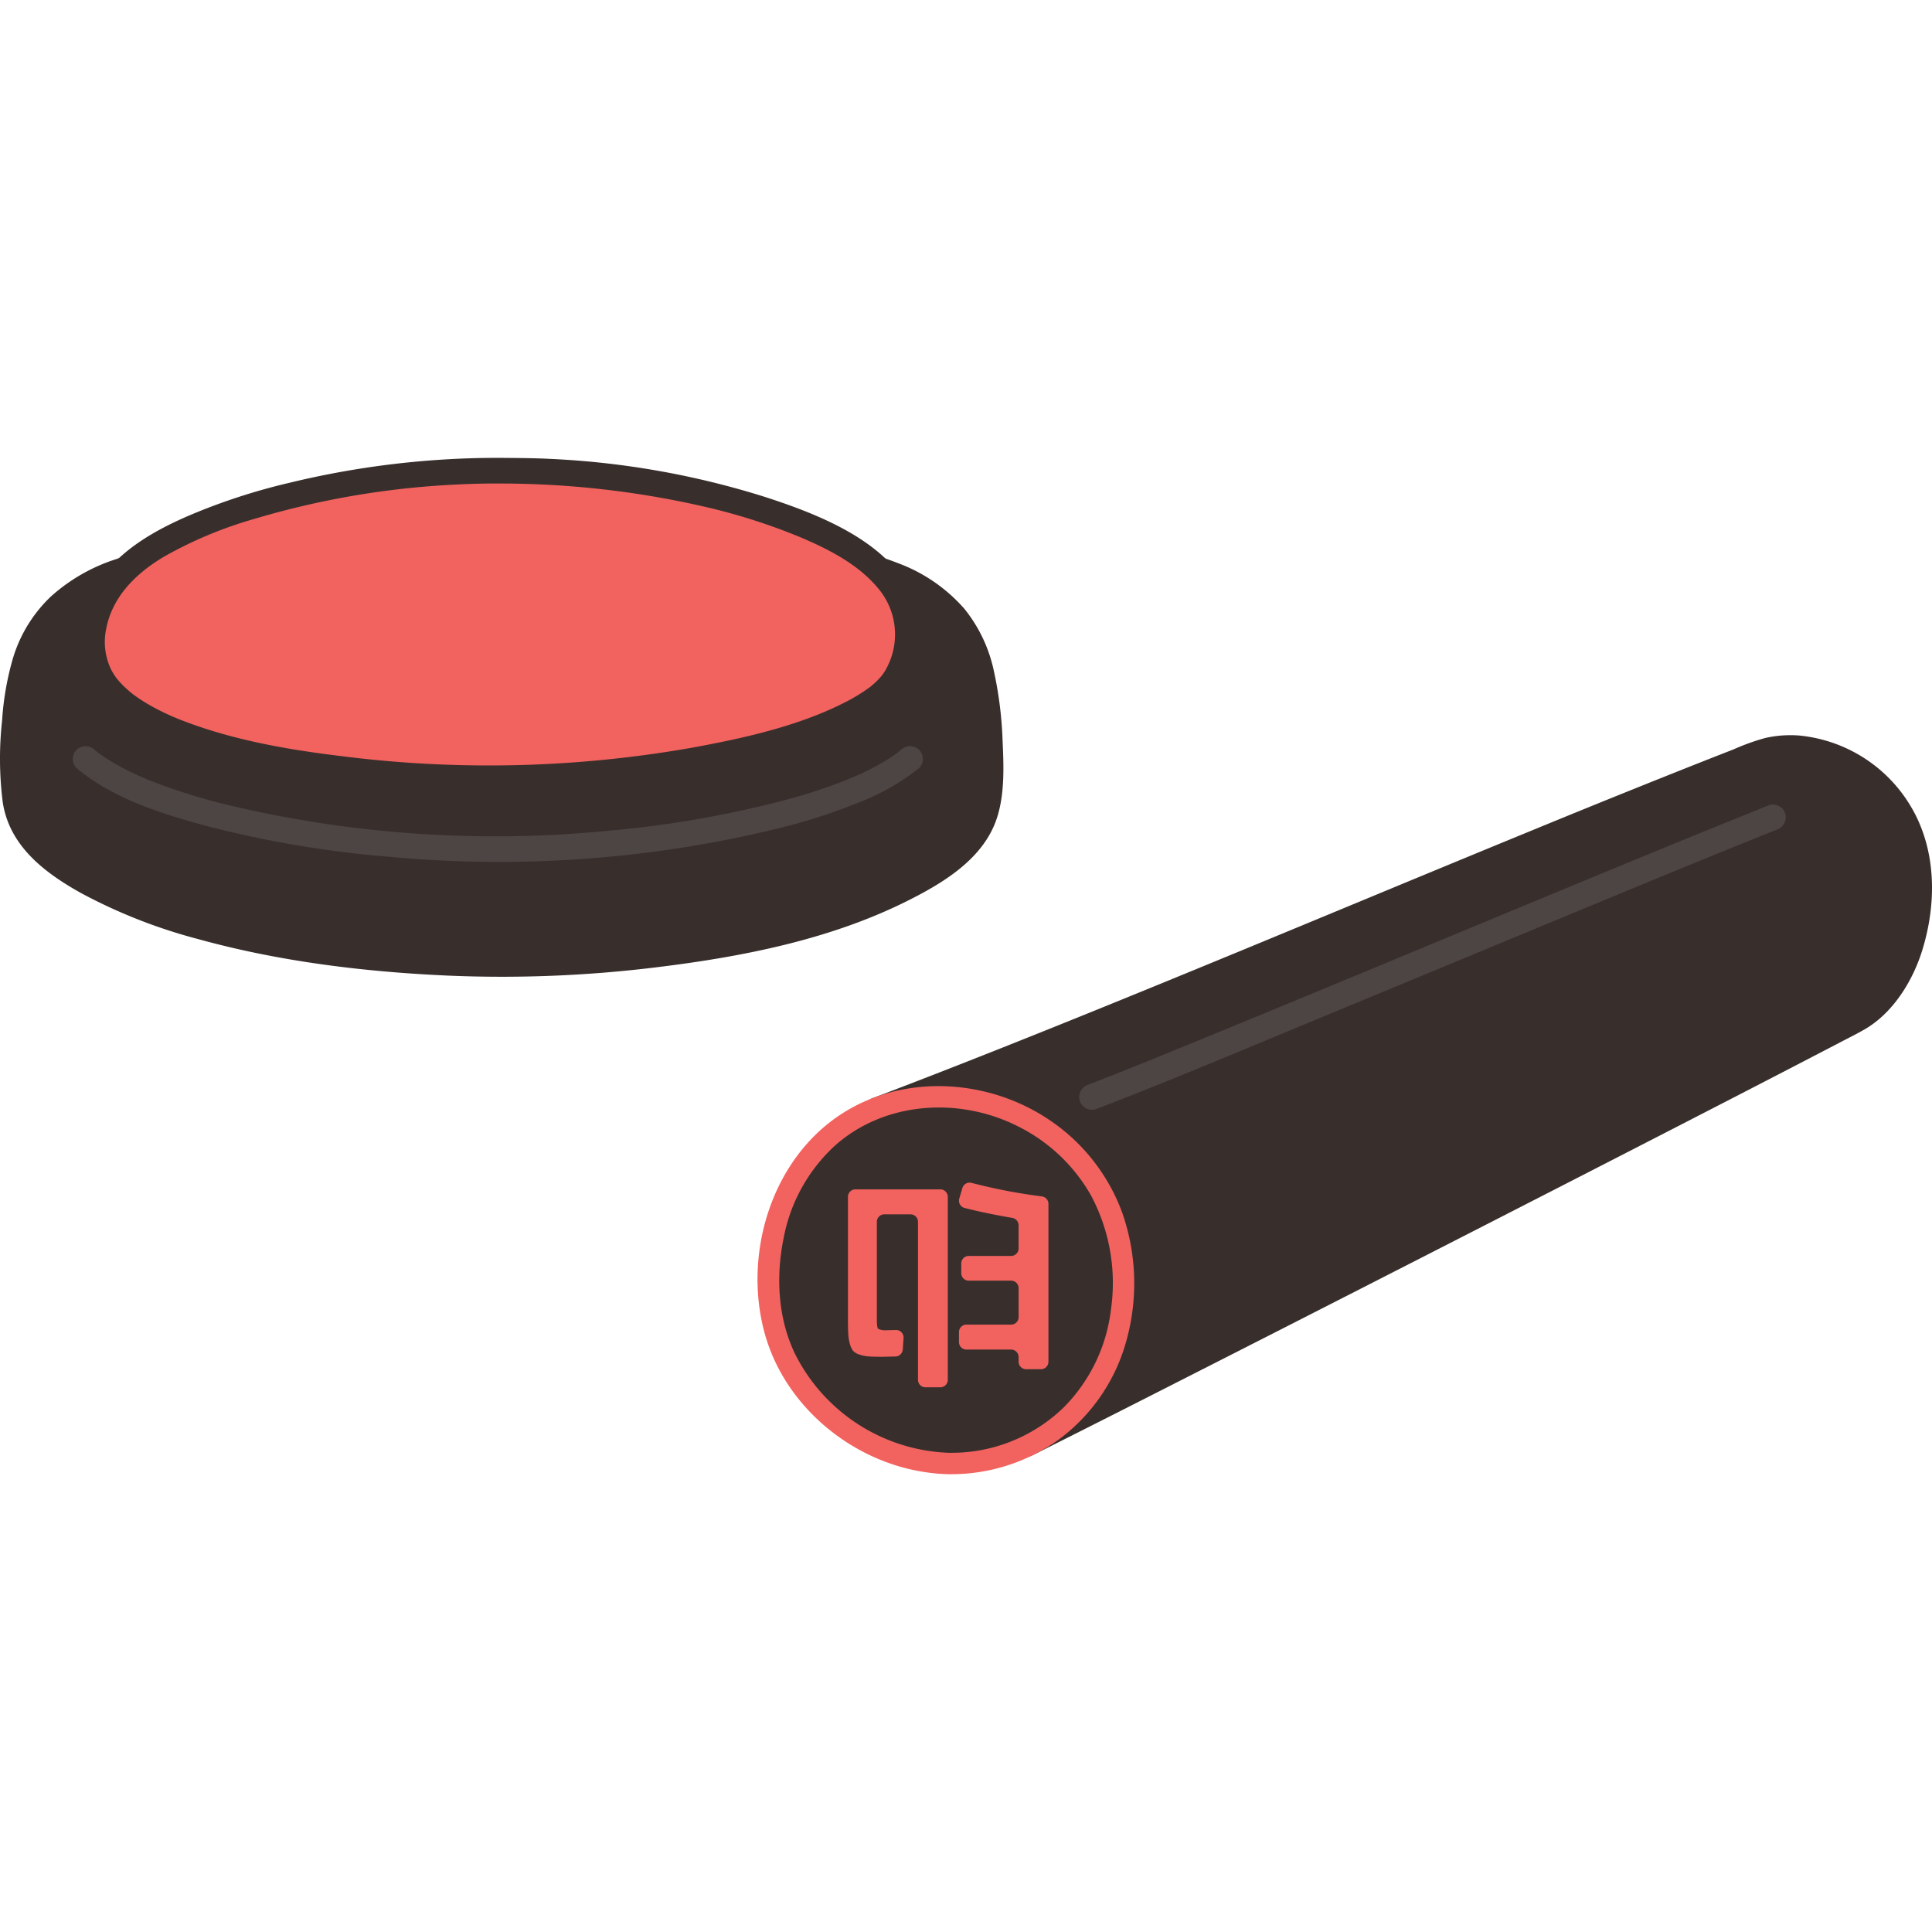 <?xml version="1.0" encoding="utf-8"?>
<!-- Скачано с сайта svg4.ru / Downloaded from svg4.ru -->
<svg width="800px" height="800px" viewBox="0 -85.59 361.179 361.179" xmlns="http://www.w3.org/2000/svg"><defs><style>.a{fill:#382f2d;}.b{fill:#f2635f;}.c{fill:#4d4544;}</style></defs><path class="a" d="M22.412,21.232a29.642,29.642,0,0,0-13.692,9,24.736,24.736,0,0,0-4.105,8.315c-1.228,3.786-2.65,13.308-1.992,23.271.39,5.911,2.6,9.984,8.235,14.011,21.537,15.393,62,18.806,82.928,18.806s61.39-3.413,82.927-18.806c5.634-4.027,7.846-8.1,8.236-14.011.657-9.963-.765-19.485-1.993-23.271a24.717,24.717,0,0,0-4.1-8.315,29.637,29.637,0,0,0-13.692-9A247.742,247.742,0,0,0,93.07,10.192C53.279,10.192,22.412,21.232,22.412,21.232Z"/><path class="a" d="M21.774,18.918a33.417,33.417,0,0,0-12.252,7A26.328,26.328,0,0,0,2.24,38.1a53.706,53.706,0,0,0-1.847,11A64.871,64.871,0,0,0,.511,64.375C1.755,72.6,8.379,77.6,15.215,81.4A99.6,99.6,0,0,0,37.1,89.984c15.061,4.159,30.793,6.089,46.377,6.8a236.585,236.585,0,0,0,39.891-1.624c15.887-1.97,32.152-5.208,46.55-12.474,6.762-3.413,14.143-7.942,16.526-15.577,1.408-4.508,1.195-9.658.982-14.317a72.015,72.015,0,0,0-1.608-12.855,27.589,27.589,0,0,0-5.528-11.712A30.656,30.656,0,0,0,169.2,20.21a69.99,69.99,0,0,0-8.549-2.87,252.921,252.921,0,0,0-42.693-8.183,235.324,235.324,0,0,0-60.507,1.426,214.13,214.13,0,0,0-34.085,7.8c-.531.173-1.062.347-1.588.535A2.461,2.461,0,0,0,20.1,21.87a2.421,2.421,0,0,0,2.952,1.676,170.353,170.353,0,0,1,22.6-5.987A231.756,231.756,0,0,1,99.967,12.7a248.382,248.382,0,0,1,49.889,6.779c4.228,1.01,8.437,2.12,12.591,3.4A31.644,31.644,0,0,1,174.2,28.915a21.667,21.667,0,0,1,6.562,10.657,50.392,50.392,0,0,1,1.7,10.579q.279,3.642.245,7.3a35.5,35.5,0,0,1-.453,6.645,14.79,14.79,0,0,1-5.323,8.548c-5.37,4.527-12.261,7.535-18.811,9.893a145.1,145.1,0,0,1-22.673,5.955,228.8,228.8,0,0,1-41.3,3.739,229.288,229.288,0,0,1-40.962-3.544A149.258,149.258,0,0,1,30.6,82.943c-6.676-2.321-13.358-5.287-19.033-9.56a15.393,15.393,0,0,1-5.988-8.169,26.206,26.206,0,0,1-.681-6.08q-.117-3.84.122-7.679c.46-7.566,1.59-16.068,7.311-21.585A27.7,27.7,0,0,1,23.05,23.546C25.978,22.6,24.726,17.965,21.774,18.918Z"/><path class="b" d="M93.792,2.4C76.393,2.237,53.16,5.77,36.924,12.7,30.89,15.279,24.845,18.49,20.9,23.734s-5.175,12.952-1.437,18.344c9.624,13.882,49.964,17.87,74.322,17.87,26.612,0,64.978-7.144,73.072-17.942a15.6,15.6,0,0,0-.188-18.272c-3.944-5.244-9.989-8.455-16.023-11.032C134.327,5.734,111.531,2.2,94.071,2.408Z"/><path class="a" d="M93.792.005a165.3,165.3,0,0,0-39.68,4.659,114.918,114.918,0,0,0-18.769,6.125c-6.13,2.644-12.15,6.021-16.27,11.415-4,5.234-5.6,12.613-2.926,18.793,1.694,3.913,5.113,6.8,8.689,8.958,8.66,5.241,19.151,7.519,29.016,9.187a223.4,223.4,0,0,0,68.8.976c11.146-1.6,22.513-3.828,32.972-8.113a39.036,39.036,0,0,0,10.921-6.192,16.964,16.964,0,0,0,5.466-14.6c-1.539-13.923-17.441-20.153-28.993-23.9A157.4,157.4,0,0,0,102.8.194c-3-.156-6-.157-9-.189-3.089-.033-3.092,4.767,0,4.8a170.64,170.64,0,0,1,37.773,4.3,113.226,113.226,0,0,1,17.761,5.62c5.553,2.336,11.344,5.244,15.154,10.071a13.332,13.332,0,0,1,.934,15.08q-.3.471-.628.915c.382-.511.025-.038-.055.051-.2.223-.4.448-.606.663-.265.271-.542.531-.826.782-.149.131-.3.257-.452.385-.473.4-.02.034-.324.259a32.613,32.613,0,0,1-4.571,2.781c-8.735,4.461-19.062,6.743-28.822,8.517a218.773,218.773,0,0,1-65.28,1.539c-10.1-1.214-20.4-3.017-29.918-6.718a44.768,44.768,0,0,1-5.588-2.612c-.79-.441-1.566-.91-2.318-1.414q-.586-.393-1.152-.814c-.591-.439.191.158-.146-.113-.2-.164-.406-.329-.6-.5a18.953,18.953,0,0,1-1.836-1.793c-.116-.13-.709-.862-.4-.458a12.348,12.348,0,0,1-1.126-1.767,11.874,11.874,0,0,1-.924-7.595c1.171-6.13,5.685-10.477,10.874-13.543a77.247,77.247,0,0,1,16.874-7.04A157.877,157.877,0,0,1,85.185,5q4.3-.225,8.607-.2C96.882,4.83,96.885.03,93.792.005Z"/><path class="c" d="M14.311,57.991C20.929,63.553,29.752,66.4,37.957,68.64A199.314,199.314,0,0,0,73.21,74.617,220.222,220.222,0,0,0,145,69.393a109.012,109.012,0,0,0,15.5-4.95,42.665,42.665,0,0,0,11.327-6.452,2.419,2.419,0,0,0,0-3.394,2.451,2.451,0,0,0-3.394,0c-.1.087-.874.7-.519.427-.3.226-.6.445-.915.658-.729.5-1.483.971-2.251,1.413a50.38,50.38,0,0,1-5.141,2.555,95.859,95.859,0,0,1-12.856,4.328,195.458,195.458,0,0,1-32.631,5.7,215.977,215.977,0,0,1-70.5-4.536,111.881,111.881,0,0,1-15.738-4.88,52.613,52.613,0,0,1-5.7-2.7c-.885-.489-1.755-1.008-2.6-1.569q-.585-.39-1.151-.808c-.056-.041-.365-.277-.052-.034-.23-.178-.454-.364-.677-.551a2.464,2.464,0,0,0-3.394,0,2.42,2.42,0,0,0,0,3.394Z"/><path class="a" d="M163.725,121.611c52.309-19.876,115.528-47.576,163.12-66.048,8.869-4.149,19.62-.356,25.921,6.862,5.517,6.32,7.333,14.444,6.031,22.956-1.269,8.293-4.058,14.5-10.8,19.493-3.517,2.18-117.417,60.528-155.963,79.861"/><path class="a" d="M164.257,123.539c17.9-6.805,35.669-13.957,53.394-21.21,18.308-7.491,36.567-15.1,54.849-22.658,16.856-6.966,33.727-13.9,50.709-20.554,3.862-1.513,7.572-3.332,11.81-3.269a21.6,21.6,0,0,1,11.12,3.5c7.555,4.785,11.369,13.289,11.036,22.087-.3,7.932-3.032,15.788-9.246,20.966a22.22,22.22,0,0,1-4.01,2.4c-6.137,3.238-12.309,6.412-18.476,9.595q-15,7.739-30.018,15.436-17.691,9.075-35.4,18.121-17.529,8.957-35.075,17.881Q210.687,173.1,196.4,180.307q-2.685,1.353-5.372,2.7c-2.3,1.154-.278,4.606,2.019,3.454q13.347-6.695,26.652-13.472,17.349-8.81,34.676-17.659,18.231-9.306,36.445-18.642,15.987-8.193,31.957-16.417,10.617-5.471,21.211-10.986c1.545-.809,3.12-1.584,4.629-2.459,5.324-3.088,8.993-9.085,10.758-14.821,2.648-8.6,2.662-18.332-1.853-26.318a27.318,27.318,0,0,0-21.233-13.78,21.32,21.32,0,0,0-6.306.472,42.174,42.174,0,0,0-5.917,2.129Q318,56.875,311.958,59.29q-12.978,5.18-25.9,10.5c-18.325,7.519-36.6,15.148-54.915,22.7-18.37,7.576-36.767,15.091-55.279,22.311q-6.327,2.467-12.673,4.881a2.057,2.057,0,0,0-1.4,2.46,2.015,2.015,0,0,0,2.46,1.4Z"/><path class="a" d="M177.778,188.007c16.624,0,32.216-12.5,32.216-33.846,0-22.295-18.037-34.753-34.541-34.753-16.619,0-31.75,12.454-31.75,34.753C143.7,175.9,163.005,188.007,177.778,188.007Z"/><path class="b" d="M177.778,190.007a34.415,34.415,0,0,0,19.975-6.356,34.063,34.063,0,0,0,12.578-17.766,40.013,40.013,0,0,0-.518-24.715,35.63,35.63,0,0,0-13.359-17.2c-11.364-7.831-27.157-8.96-38.961-1.427-13.271,8.468-18.644,26.315-14.519,41.2,3.768,13.589,16.265,23.908,30.125,25.9a33.949,33.949,0,0,0,4.679.373c2.574.012,2.578-3.988,0-4A33.5,33.5,0,0,1,148.572,167.4c-3.165-6.632-3.539-14.4-2.079-21.523a31.32,31.32,0,0,1,9.562-17.264c9.239-8.265,23.067-9.163,33.965-3.78A32.168,32.168,0,0,1,203.91,137.8a34.776,34.776,0,0,1,3.782,21.391,31.2,31.2,0,0,1-8.768,18.263,30.129,30.129,0,0,1-16.527,8.217,30.5,30.5,0,0,1-4.619.332C175.205,186.019,175.2,190.019,177.778,190.007Z"/><path class="c" d="M204.781,121.8c14.366-5.512,28.547-11.528,42.762-17.414Q276.481,92.4,305.416,80.405c8.877-3.657,17.759-7.305,26.674-10.871a2.474,2.474,0,0,0,1.676-2.952,2.416,2.416,0,0,0-2.952-1.676c-17.379,6.952-34.659,14.155-51.948,21.325-18.425,7.641-36.834,15.32-55.293,22.877-6.67,2.731-13.338,5.476-20.068,8.059a2.47,2.47,0,0,0-1.676,2.952,2.418,2.418,0,0,0,2.952,1.676Z"/><path class="b" d="M190.424,155.231v5.41a1.4,1.4,0,0,1-1.4,1.4h-8.349a1.4,1.4,0,0,0-1.4,1.4v1.865a1.4,1.4,0,0,0,1.4,1.4h8.349a1.4,1.4,0,0,1,1.4,1.4v.871a1.4,1.4,0,0,0,1.4,1.4H194.6a1.4,1.4,0,0,0,1.4-1.4V139.462a1.4,1.4,0,0,0-1.228-1.385,104.967,104.967,0,0,1-13.152-2.534,1.4,1.4,0,0,0-1.7.953l-.587,1.981a1.4,1.4,0,0,0,.988,1.755q4.075,1.033,8.925,1.859a1.406,1.406,0,0,1,1.175,1.381v4.33a1.4,1.4,0,0,1-1.4,1.4h-7.917a1.4,1.4,0,0,0-1.4,1.4v1.821a1.4,1.4,0,0,0,1.4,1.4h7.917A1.4,1.4,0,0,1,190.424,155.231Zm-25.549,12.821q.536,0,2.529-.052a1.4,1.4,0,0,0,1.363-1.3l.15-2.153a1.407,1.407,0,0,0-1.447-1.5q-1.219.036-1.558.036a3.453,3.453,0,0,1-1.729-.237q-.26-.237-.259-1.708V142.824a1.4,1.4,0,0,1,1.4-1.4h4.89a1.4,1.4,0,0,1,1.4,1.4v29.533a1.4,1.4,0,0,0,1.4,1.4h2.772a1.4,1.4,0,0,0,1.4-1.4v-34.2a1.4,1.4,0,0,0-1.4-1.4H159.922a1.4,1.4,0,0,0-1.4,1.4v22.98q0,1.73.064,2.745a8.09,8.09,0,0,0,.325,1.859,3.388,3.388,0,0,0,.605,1.233,2.74,2.74,0,0,0,1.167.669,6.748,6.748,0,0,0,1.708.346Q163.275,168.052,164.875,168.052Z"/></svg>